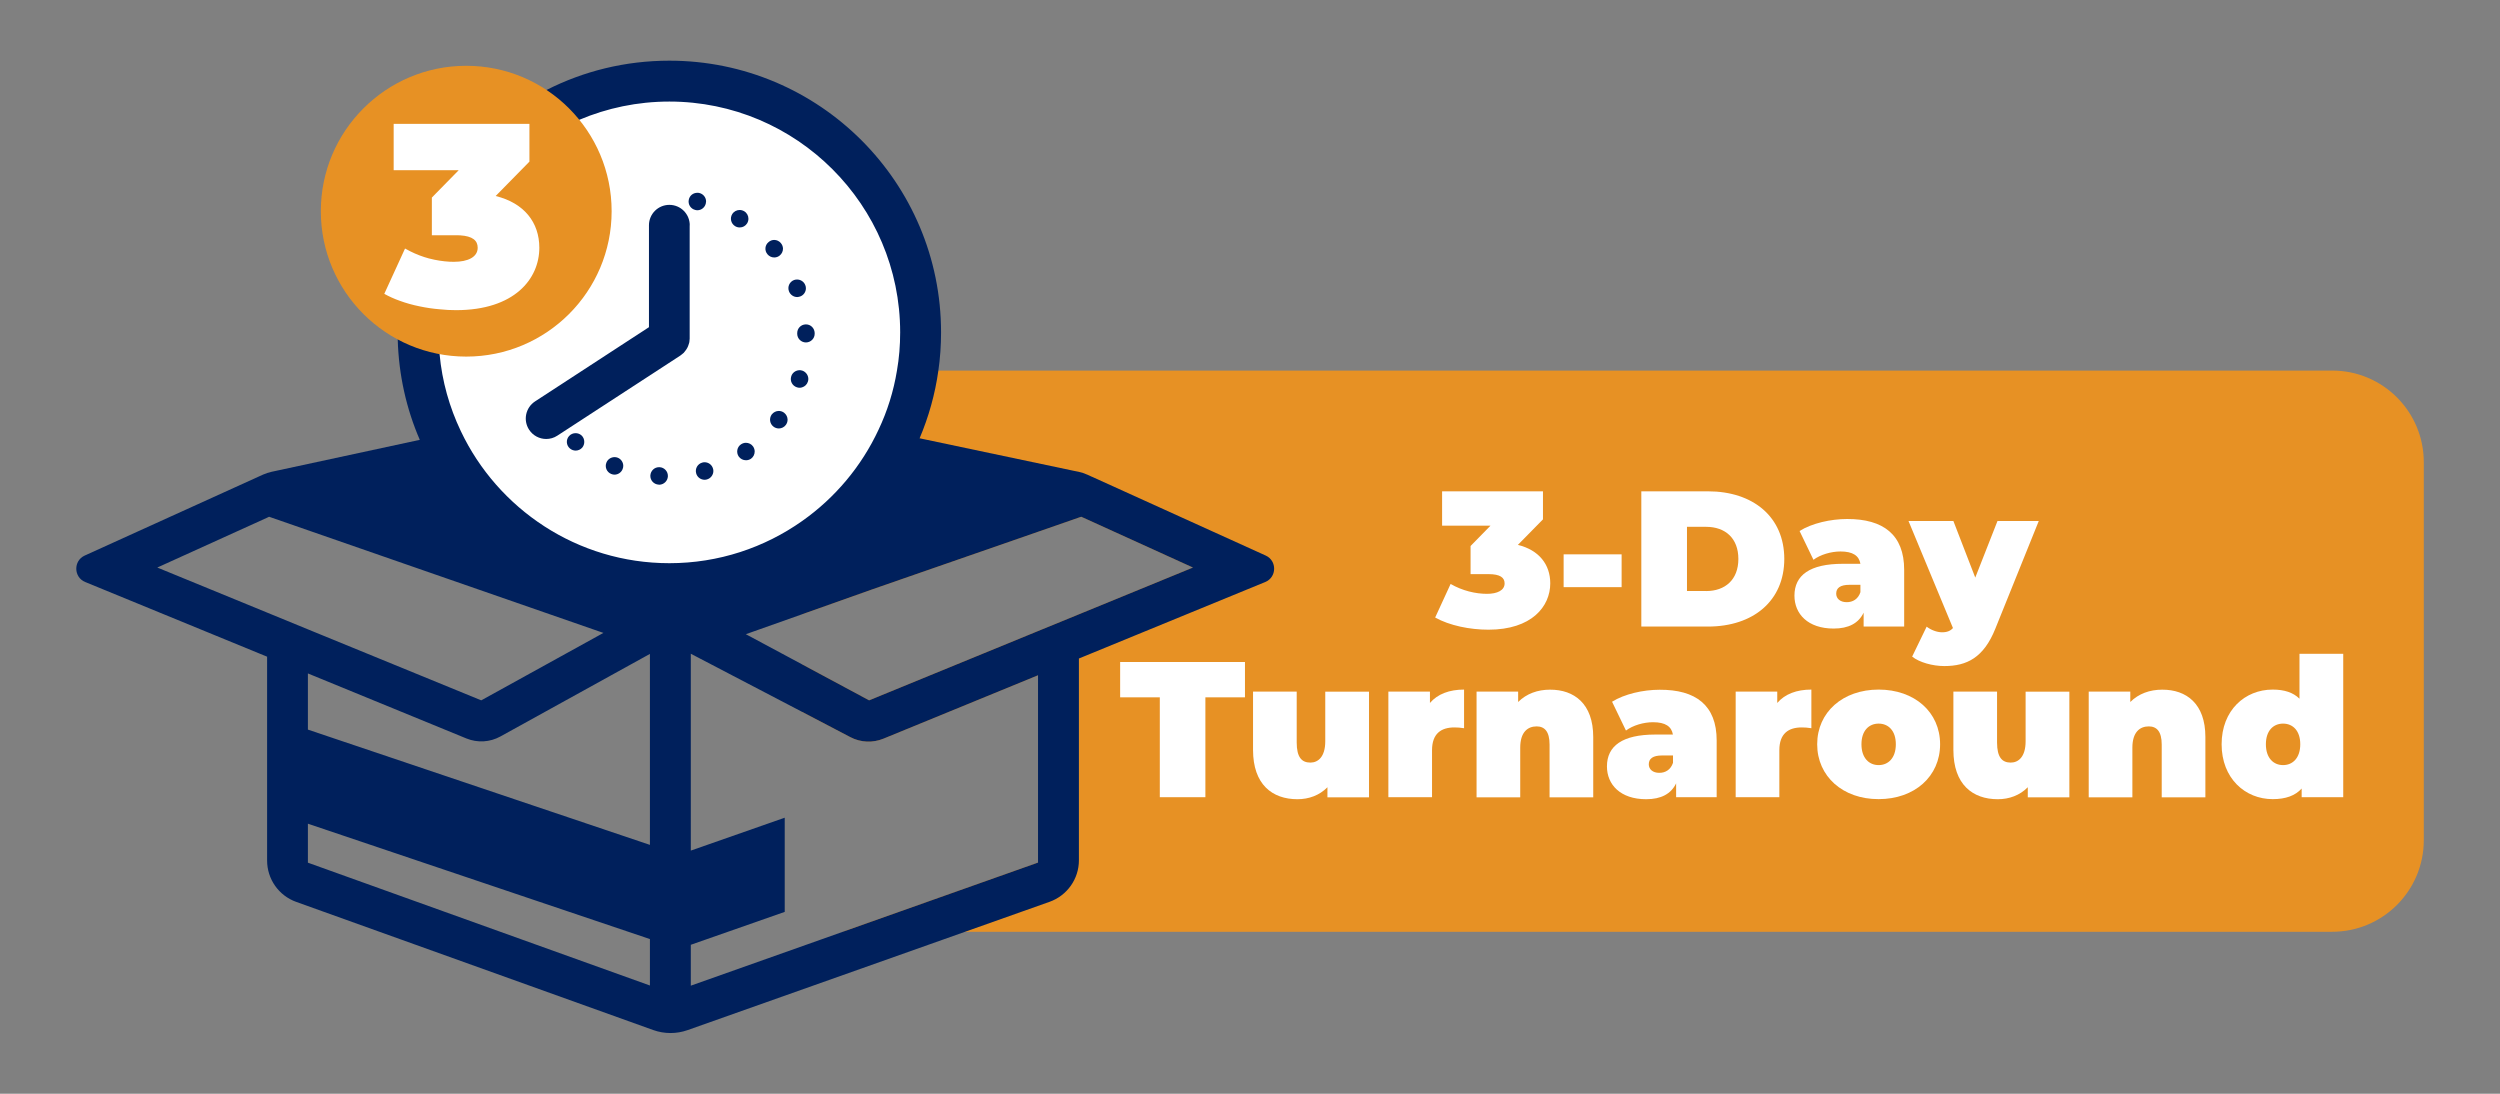 <?xml version="1.0" encoding="utf-8"?>
<!-- Generator: Adobe Illustrator 24.3.0, SVG Export Plug-In . SVG Version: 6.00 Build 0)  -->
<svg version="1.1" id="Layer_1" xmlns="http://www.w3.org/2000/svg" xmlns:xlink="http://www.w3.org/1999/xlink" x="0px" y="0px"
	 viewBox="0 0 288 126" style="enable-background:new 0 0 288 126;" xml:space="preserve">
<rect x="0" y="0" width="288" height="126" fill="#808080" stroke="none"/>
<style type="text/css">
	.st0{fill:#00205C;}
	.st1{fill:none;stroke:#00205C;stroke-width:7;stroke-miterlimit:10;}
	.st2{fill:#FFFFFF;}
	.st3{fill:#B12028;}
	.st4{fill:#E79124;}
	.st5{fill:#4270B7;}
</style>
<g>
	<path class="st4" d="M279.22,53.25v43.54c0,5.82-4.72,10.55-10.55,10.55H97.1l22.48-7.97V77.79l-17.8,7.3
		c-1.24,0.51-2.64,0.45-3.83-0.18l-5.54-2.9v-5.47l7.71,4.14l19.46-7.98l4.71-1.93l13.14-5.39l-12.87-5.85l-0.27,0.09l-4.71,1.64
		l-19,6.6l-8.17,2.9V42.69h176.26C274.5,42.69,279.22,47.42,279.22,53.25z"/>
	<g>
		<path class="st2" d="M178.59,67.2c0,2.67-2.14,5.34-7.12,5.34c-2.14,0-4.47-0.47-6.14-1.4l1.78-3.87
			c1.34,0.78,2.87,1.14,4.19,1.14c1.18,0,2.03-0.4,2.03-1.2c0-0.67-0.51-1.07-1.85-1.07h-2.07V62.9l2.29-2.34h-5.57V56.6h11.62v3.23
			l-2.89,2.94C177.3,63.37,178.59,65.04,178.59,67.2z"/>
		<path class="st2" d="M180.13,63.86h6.68v3.78h-6.68V63.86z"/>
		<path class="st2" d="M189.08,56.6h7.68c5.21,0,8.79,2.96,8.79,7.79s-3.58,7.79-8.79,7.79h-7.68V56.6z M196.54,68.09
			c2.2,0,3.72-1.31,3.72-3.7s-1.51-3.7-3.72-3.7h-2.2v7.39H196.54z"/>
		<path class="st2" d="M219.36,65.64v6.54h-4.67v-1.6c-0.58,1.22-1.74,1.83-3.45,1.83c-2.98,0-4.52-1.69-4.52-3.79
			c0-2.36,1.78-3.67,5.57-3.67h2.03c-0.16-0.93-0.87-1.42-2.29-1.42c-1.09,0-2.32,0.36-3.12,0.96l-1.6-3.32
			c1.42-0.89,3.58-1.38,5.48-1.38C216.95,59.78,219.36,61.59,219.36,65.64z M214.32,68.22v-0.85h-1.25c-1.07,0-1.54,0.36-1.54,1.02
			c0,0.56,0.45,0.98,1.2,0.98C213.43,69.38,214.06,69.02,214.32,68.22z"/>
		<path class="st2" d="M234.87,60.01l-5.01,12.42c-1.34,3.34-3.29,4.3-5.88,4.3c-1.33,0-2.87-0.42-3.7-1.09l1.67-3.45
			c0.49,0.38,1.18,0.65,1.78,0.65c0.6,0,0.98-0.18,1.25-0.49l-5.12-12.33h5.17l2.52,6.52l2.56-6.52H234.87z"/>
		<path class="st2" d="M133.6,80.33h-4.56v-4.07h14.38v4.07h-4.56v11.51h-5.25V80.33z"/>
		<path class="st2" d="M157.71,79.67v12.18h-4.79v-1.16c-0.91,0.93-2.14,1.38-3.45,1.38c-2.92,0-5.12-1.71-5.12-5.68v-6.72h5.03
			v5.86c0,1.74,0.6,2.32,1.58,2.32c0.87,0,1.71-0.65,1.71-2.45v-5.72H157.71z"/>
		<path class="st2" d="M168.66,79.44v4.45c-0.45-0.07-0.76-0.09-1.11-0.09c-1.51,0-2.58,0.69-2.58,2.63v5.41h-5.03V79.67h4.79v1.31
			C165.61,79.95,166.97,79.44,168.66,79.44z"/>
		<path class="st2" d="M183.54,84.9v6.95h-5.03v-6.08c0-1.51-0.58-2.09-1.49-2.09c-1.02,0-1.89,0.65-1.89,2.45v5.72h-5.03V79.67
			h4.79v1.2c0.96-0.96,2.25-1.42,3.67-1.42C181.35,79.44,183.54,81.07,183.54,84.9z"/>
		<path class="st2" d="M197.76,85.3v6.54h-4.67v-1.6c-0.58,1.22-1.74,1.83-3.45,1.83c-2.98,0-4.52-1.69-4.52-3.78
			c0-2.36,1.78-3.67,5.57-3.67h2.03c-0.16-0.93-0.87-1.42-2.29-1.42c-1.09,0-2.32,0.36-3.12,0.96l-1.6-3.32
			c1.42-0.89,3.58-1.38,5.48-1.38C195.36,79.44,197.76,81.25,197.76,85.3z M192.73,87.88v-0.85h-1.25c-1.07,0-1.54,0.36-1.54,1.02
			c0,0.56,0.45,0.98,1.2,0.98C191.84,89.04,192.46,88.68,192.73,87.88z"/>
		<path class="st2" d="M208.67,79.44v4.45c-0.45-0.07-0.76-0.09-1.11-0.09c-1.51,0-2.58,0.69-2.58,2.63v5.41h-5.03V79.67h4.79v1.31
			C205.62,79.95,206.98,79.44,208.67,79.44z"/>
		<path class="st2" d="M209.34,85.74c0-3.7,2.96-6.3,7.08-6.3c4.14,0,7.08,2.6,7.08,6.3c0,3.7-2.94,6.32-7.08,6.32
			C212.3,92.07,209.34,89.44,209.34,85.74z M218.4,85.74c0-1.58-0.87-2.38-1.98-2.38s-1.98,0.8-1.98,2.38c0,1.58,0.87,2.4,1.98,2.4
			S218.4,87.32,218.4,85.74z"/>
		<path class="st2" d="M238.39,79.67v12.18h-4.79v-1.16c-0.91,0.93-2.14,1.38-3.45,1.38c-2.92,0-5.12-1.71-5.12-5.68v-6.72h5.03
			v5.86c0,1.74,0.6,2.32,1.58,2.32c0.87,0,1.71-0.65,1.71-2.45v-5.72H238.39z"/>
		<path class="st2" d="M254.06,84.9v6.95h-5.03v-6.08c0-1.51-0.58-2.09-1.49-2.09c-1.02,0-1.89,0.65-1.89,2.45v5.72h-5.03V79.67
			h4.79v1.2c0.96-0.96,2.25-1.42,3.67-1.42C251.88,79.44,254.06,81.07,254.06,84.9z"/>
		<path class="st2" d="M269.94,75.32v16.52h-4.79v-1c-0.74,0.82-1.83,1.22-3.34,1.22c-3.18,0-5.88-2.4-5.88-6.32
			c0-3.92,2.69-6.3,5.88-6.3c1.34,0,2.36,0.33,3.09,1.05v-5.17H269.94z M264.99,85.74c0-1.58-0.87-2.38-1.98-2.38
			s-1.98,0.8-1.98,2.38c0,1.58,0.87,2.4,1.98,2.4S264.99,87.32,264.99,85.74z"/>
	</g>
	<g>
		<path class="st0" d="M145.81,64l-20.02-9.08h-0.01l-0.5-0.23c-0.33-0.15-0.67-0.26-1.02-0.34l-0.55-0.11l-17.77-3.75l-2.37-0.5
			l-2.36-0.49l-8.8-1.86l-11.78-2.48c-2.24-0.47-4.56-0.46-6.8,0.02l-2.91,0.63h-0.01l-10.33,2.23l-7.5,1.61l-2.35,0.51l-2.37,0.51
			l-17.07,3.68c-0.35,0.08-0.68,0.19-1,0.33L9.76,64c-1.32,0.6-1.29,2.5,0.06,3.05l20.95,8.6v23.48c0,2.14,1.34,4.05,3.36,4.77
			l41.12,14.76c1.28,0.46,2.68,0.46,3.96,0.01l31.97-11.33l9.73-3.45c2.02-0.72,3.38-2.63,3.38-4.78V75.86l21.46-8.81
			C147.1,66.5,147.13,64.6,145.81,64z M30.77,70.57l-12.65-5.19l12.65-5.74L31,59.53l38.51,13.38l-0.5,0.28l-13.57,7.49L35.47,72.5
			L30.77,70.57z M74.87,113.53l-39.4-14.15v-4.49l39.4,13.29V113.53z M74.87,97.33l-39.4-13.28v-6.47l18.26,7.49
			c1.27,0.52,2.71,0.44,3.92-0.23l17.22-9.51V97.33z M119.58,99.37l-22.48,7.97l-17.52,6.21v-4.71l10.82-3.79V94.2l-10.82,3.79
			V75.31l12.83,6.7l5.54,2.9c1.19,0.63,2.59,0.69,3.83,0.18l17.8-7.3V99.37z M124.29,70.77l-4.71,1.93l-19.46,7.98l-7.71-4.14
			l-6.49-3.48l6.49-2.3l8.17-2.9l19-6.6l4.71-1.64l0.27-0.09l12.87,5.85L124.29,70.77z"/>
		<g>
			<circle class="st2" cx="77.11" cy="38.29" r="28.94"/>
			<path class="st0" d="M77.11,6.99c-5.09,0-9.89,1.21-14.14,3.37c-2.12,1.08-4.11,2.39-5.92,3.91c-1.88,1.57-3.58,3.36-5.05,5.34
				c-0.64,0.86-1.23,1.75-1.78,2.67c-0.16,0.27-0.32,0.54-0.47,0.81c-1.03,1.84-1.87,3.8-2.51,5.85c-0.58,1.83-0.99,3.74-1.22,5.7
				c-0.14,1.2-0.21,2.41-0.21,3.65c0,0.27,0,0.54,0.01,0.81v0.01c0.11,4.1,1,8,2.54,11.56c4.8,11.13,15.87,18.92,28.75,18.92
				c5.56,0,10.78-1.45,15.3-3.99c6.03-3.38,10.82-8.7,13.53-15.11c1.04-2.46,1.78-5.07,2.16-7.8c0.21-1.44,0.31-2.91,0.31-4.4
				C108.41,21.01,94.4,6.99,77.11,6.99z M103.33,42.69c-0.39,2.39-1.11,4.68-2.12,6.81c-1.97,4.23-5.02,7.86-8.8,10.52
				c-4.33,3.06-9.61,4.86-15.3,4.86c-10.6,0-19.77-6.24-24.03-15.23c-1.3-2.73-2.15-5.71-2.44-8.85c-0.08-0.82-0.12-1.66-0.12-2.51
				c0-0.9,0.04-1.79,0.14-2.66c0.18-1.89,0.57-3.73,1.14-5.48c0.33-1.04,0.73-2.06,1.19-3.04c1.83-3.93,4.59-7.34,8-9.95
				c1.76-1.35,3.69-2.48,5.75-3.36c3.19-1.35,6.69-2.1,10.37-2.1c14.66,0,26.59,11.93,26.59,26.59
				C103.7,39.79,103.58,41.26,103.33,42.69z"/>
		</g>
		<path class="st0" d="M79.46,25.95c0-1.3-1.05-2.35-2.35-2.35s-2.35,1.05-2.35,2.35v11.74l-13.12,8.55
			c-1.09,0.71-1.4,2.17-0.69,3.26c0.45,0.69,1.2,1.07,1.97,1.07c0.44,0,0.89-0.12,1.28-0.38l14.19-9.24c0.01,0,0.01-0.01,0.01-0.01
			c0.09-0.06,0.17-0.13,0.25-0.2c0.04-0.03,0.08-0.06,0.11-0.09c0.06-0.06,0.11-0.13,0.16-0.2c0.1-0.12,0.19-0.25,0.26-0.39
			c0.05-0.1,0.1-0.2,0.13-0.31c0.03-0.09,0.07-0.19,0.09-0.28c0.01-0.04,0.01-0.09,0.02-0.13c0.02-0.11,0.03-0.22,0.03-0.33
			c0-0.01,0-0.01,0-0.02V25.95z"/>
		<circle class="st4" cx="53.71" cy="24.33" r="16.75"/>
		<g>
			<path class="st2" d="M57.1,22.58l3.89-3.96v-4.35H45.35v5.34h7.49l-2.62,2.67l-0.47,0.48v4.34h2.79c0.16,0,0.31,0,0.45,0.01
				c1.47,0.09,2.04,0.61,2.04,1.43c0,1.08-1.14,1.62-2.73,1.62c-0.16,0-0.33,0-0.5-0.01c-0.75-0.04-1.55-0.16-2.35-0.37h-0.01
				c-0.75-0.2-1.49-0.48-2.2-0.84c-0.2-0.1-0.39-0.2-0.58-0.31l-2.39,5.22c0.54,0.3,1.13,0.57,1.75,0.79
				c0.73,0.27,1.51,0.49,2.31,0.65c0.76,0.16,1.55,0.28,2.33,0.34c0.63,0.07,1.26,0.1,1.88,0.1c6.71,0,9.59-3.59,9.59-7.19
				C62.13,25.63,60.39,23.39,57.1,22.58z"/>
		</g>
		<g>
			<path class="st0" d="M75.99,53.82h-0.07c-0.53,0-0.96,0.41-1,0.95c-0.03,0.56,0.4,1.03,0.96,1.06c0.02,0,0.05,0.01,0.08,0.01
				c0.52-0.02,0.95-0.43,0.98-0.96v-0.06C76.94,54.29,76.52,53.85,75.99,53.82z M82.14,53.99c-0.12-0.45-0.53-0.74-0.97-0.74
				c-0.09,0-0.18,0.01-0.27,0.04c-0.54,0.15-0.85,0.7-0.7,1.24c0.12,0.45,0.53,0.74,0.97,0.74c0,0,0.01,0,0.02,0
				c0.09,0,0.17-0.02,0.25-0.04c0.44-0.12,0.74-0.53,0.74-0.97C82.18,54.17,82.17,54.08,82.14,53.99z M71.17,52.73
				c-0.12-0.05-0.24-0.07-0.37-0.07c-0.4,0-0.79,0.24-0.94,0.63c-0.21,0.51,0.03,1.1,0.55,1.31c0.13,0.06,0.27,0.08,0.4,0.08
				c0.39-0.01,0.76-0.25,0.91-0.63c0.05-0.12,0.08-0.25,0.08-0.38C71.8,53.27,71.56,52.89,71.17,52.73z M86.76,51.44
				c-0.19-0.28-0.51-0.43-0.83-0.43c-0.19,0-0.39,0.06-0.57,0.18c-0.46,0.31-0.57,0.94-0.26,1.4c0.2,0.28,0.51,0.43,0.83,0.43h0.03
				c0.19,0,0.38-0.06,0.55-0.17c0.28-0.2,0.43-0.51,0.43-0.84C86.94,51.82,86.88,51.62,86.76,51.44z M66.97,50.14
				c-0.19-0.16-0.43-0.24-0.66-0.24c-0.28,0-0.56,0.11-0.76,0.34c-0.37,0.42-0.32,1.06,0.1,1.42c0.2,0.17,0.44,0.25,0.68,0.25
				c0.28-0.01,0.54-0.12,0.74-0.34c0.16-0.19,0.24-0.43,0.24-0.66C67.31,50.62,67.2,50.34,66.97,50.14z M90.32,47.54
				c-0.18-0.13-0.39-0.2-0.6-0.2c-0.31,0-0.62,0.15-0.82,0.41c-0.32,0.45-0.23,1.08,0.22,1.41c0.18,0.14,0.41,0.2,0.62,0.2
				c0.3-0.01,0.6-0.15,0.79-0.41c0.13-0.18,0.2-0.39,0.2-0.6C90.73,48.04,90.58,47.74,90.32,47.54z M92.41,42.69
				c-0.52-0.16-1.1,0.13-1.26,0.66v0.01c-0.17,0.53,0.12,1.09,0.66,1.26c0.11,0.04,0.22,0.05,0.32,0.05c0.09,0,0.19-0.02,0.28-0.05
				c0.3-0.09,0.56-0.33,0.66-0.66c0.03-0.1,0.05-0.2,0.05-0.3C93.12,43.23,92.84,42.83,92.41,42.69z M92.85,37.37h-0.04
				c-0.55,0.02-0.97,0.46-0.97,1v0.04c0,0.01,0,0.02,0,0.02c0,0.02,0,0.02,0,0.04c0.01,0.54,0.46,0.98,1,0.98c0.01,0,0.01,0,0.02,0
				c0.55-0.01,0.99-0.46,0.99-0.99v-0.04c0-0.02,0-0.02,0-0.04c0,0,0-0.02,0-0.03C93.83,37.8,93.39,37.37,92.85,37.37z M92.77,32.85
				c-0.15-0.4-0.54-0.65-0.95-0.65c-0.12,0-0.23,0.02-0.35,0.06c-0.52,0.2-0.78,0.78-0.58,1.3c0.15,0.4,0.54,0.66,0.94,0.66
				c0,0,0.01,0,0.02,0c0.12-0.01,0.22-0.03,0.34-0.07c0.4-0.15,0.65-0.53,0.65-0.94C92.84,33.09,92.82,32.97,92.77,32.85z
				 M89.96,28.01c-0.2-0.24-0.48-0.37-0.77-0.37c-0.23,0-0.46,0.08-0.64,0.24c-0.44,0.35-0.5,0.98-0.14,1.41
				c0.2,0.24,0.48,0.37,0.77,0.37h0.03c0.22,0,0.44-0.08,0.62-0.23c0.24-0.2,0.37-0.49,0.37-0.78C90.2,28.43,90.12,28.2,89.96,28.01
				z M85.74,24.34c-0.17-0.1-0.35-0.15-0.53-0.15c-0.34,0-0.67,0.17-0.86,0.48c-0.29,0.47-0.14,1.09,0.33,1.38
				c0.16,0.1,0.34,0.15,0.51,0.15h0.05c0.33,0,0.64-0.17,0.83-0.47c0.1-0.17,0.15-0.35,0.15-0.53
				C86.22,24.86,86.05,24.53,85.74,24.34z M80.55,22.23c-0.07-0.02-0.15-0.02-0.22-0.02c-0.47,0-0.88,0.31-0.98,0.79
				c-0.12,0.54,0.22,1.07,0.76,1.19c0.08,0.03,0.17,0.03,0.25,0.03c0.45-0.01,0.85-0.33,0.95-0.79c0.02-0.08,0.03-0.15,0.03-0.23
				C81.34,22.75,81.01,22.33,80.55,22.23z"/>
		</g>
	</g>
</g>
</svg>
